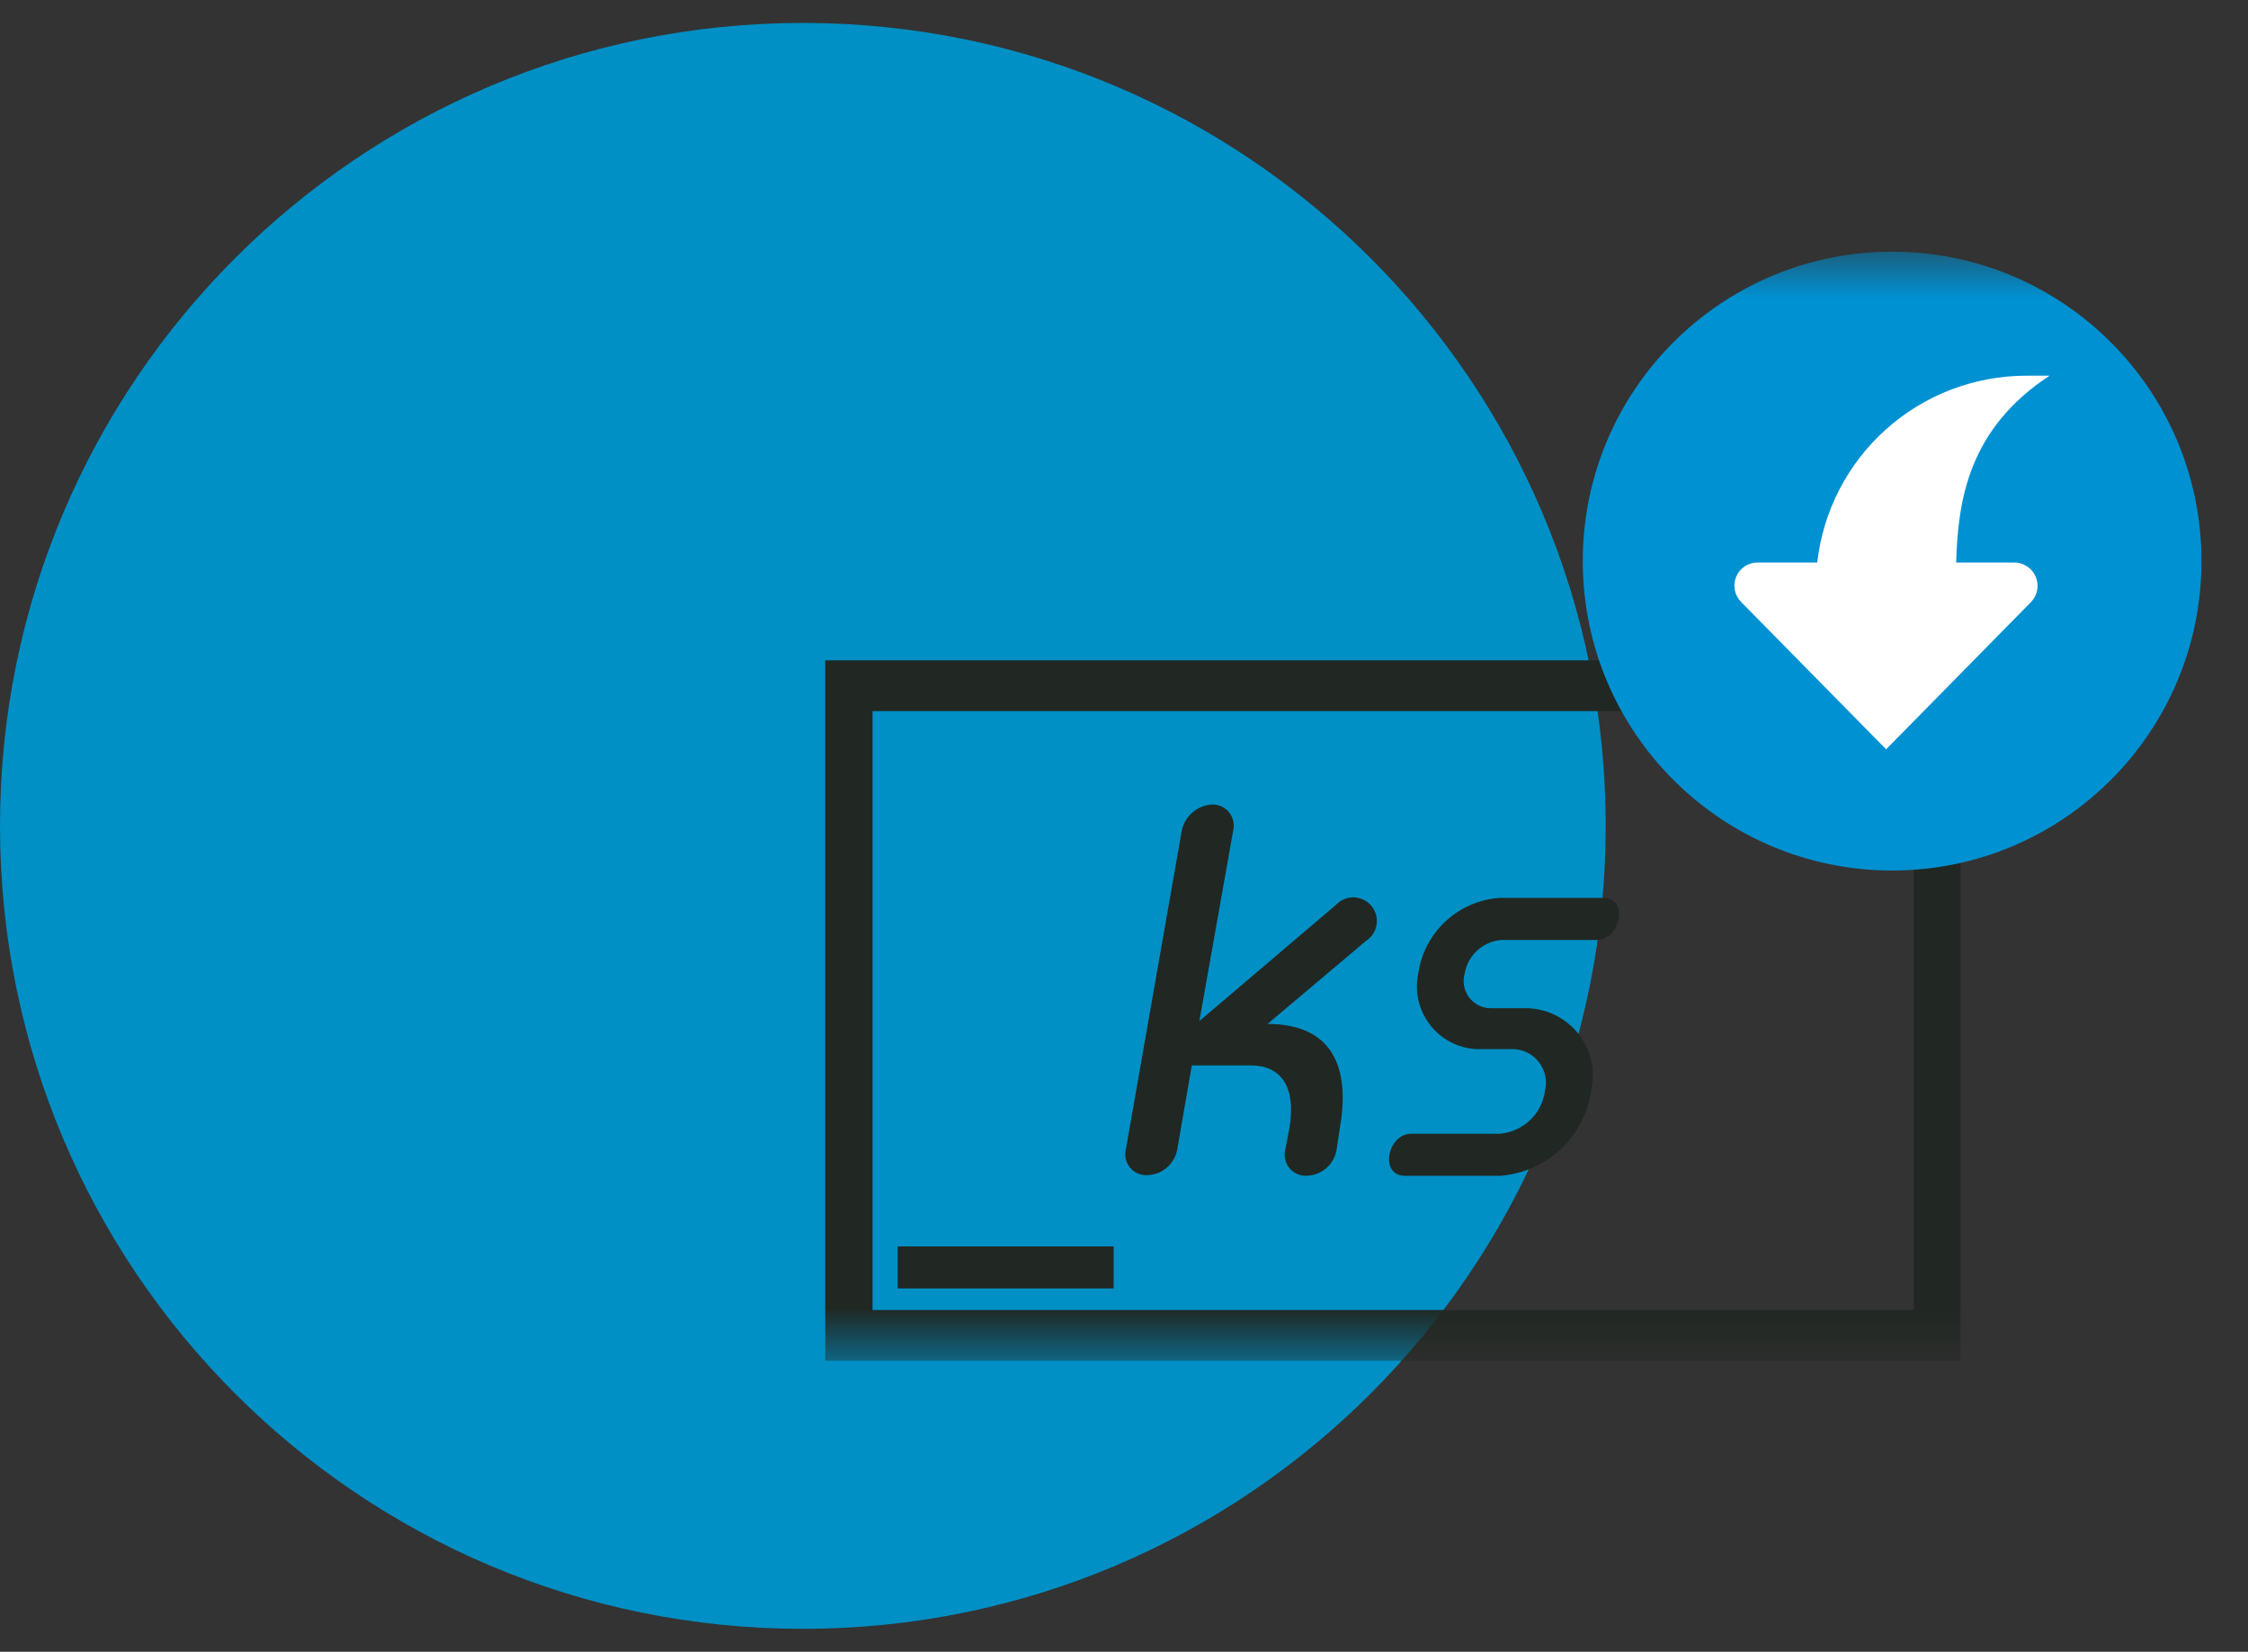 <svg width="49" height="36" viewBox="0 0 49 36" fill="none" xmlns="http://www.w3.org/2000/svg">
<rect x="0" y="0" width="49" height="36" fill="#333333" stroke="none"/>
<g clip-path="url(#clip0_4910_13813)">
<path d="M17.5 35.5C27.165 35.5 35 27.665 35 18C35 8.335 27.165 0.5 17.5 0.5C7.835 0.5 0 8.335 0 18C0 27.665 7.835 35.5 17.5 35.5Z" fill="#0090C6"/>
<mask id="mask0_4910_13813" style="mask-type:luminance" maskUnits="userSpaceOnUse" x="17" y="5" width="32" height="25">
<path d="M49 5.5H17V29.5H49V5.5Z" fill="white"/>
</mask>
<g mask="url(#mask0_4910_13813)">
<path d="M42.733 29.658H17.988V14.392H42.733V29.658ZM19.019 28.552H41.715V15.498H19.019V28.552Z" fill="#212722"/>
<path d="M41.157 15.97H36.449V16.886H41.157V15.97Z" fill="#212722"/>
<path d="M24.274 27.165H19.566V28.081H24.274V27.165Z" fill="#212722"/>
<path d="M29.133 25.065C29.106 25.219 29.026 25.359 28.908 25.461C28.79 25.563 28.64 25.621 28.484 25.625C28.413 25.629 28.343 25.616 28.277 25.588C28.212 25.56 28.154 25.517 28.109 25.463C28.063 25.409 28.031 25.344 28.014 25.275C27.998 25.206 27.997 25.134 28.013 25.065L28.102 24.607C28.268 23.666 27.899 23.221 27.275 23.221H25.978L25.66 25.052C25.632 25.208 25.55 25.349 25.43 25.452C25.309 25.554 25.156 25.611 24.998 25.612C24.928 25.615 24.858 25.601 24.794 25.572C24.731 25.544 24.674 25.5 24.63 25.446C24.586 25.392 24.554 25.328 24.539 25.26C24.523 25.192 24.524 25.121 24.54 25.052L25.761 18.094C25.795 17.941 25.878 17.803 25.998 17.702C26.117 17.601 26.267 17.542 26.423 17.534C26.492 17.532 26.562 17.547 26.625 17.576C26.688 17.605 26.744 17.648 26.788 17.702C26.832 17.756 26.863 17.819 26.88 17.887C26.896 17.955 26.896 18.026 26.881 18.094L26.143 22.254L29.12 19.722C29.17 19.668 29.231 19.626 29.299 19.598C29.366 19.57 29.439 19.556 29.513 19.558C29.586 19.561 29.658 19.578 29.724 19.611C29.79 19.643 29.848 19.689 29.894 19.746C29.941 19.803 29.975 19.869 29.994 19.939C30.013 20.01 30.017 20.084 30.005 20.157C29.993 20.229 29.966 20.298 29.925 20.359C29.884 20.42 29.831 20.472 29.769 20.511L27.628 22.317C28.85 22.317 29.473 23.03 29.206 24.582L29.133 25.065Z" fill="#212722"/>
<path d="M34.681 23.781C34.609 24.266 34.375 24.712 34.017 25.047C33.659 25.382 33.198 25.586 32.709 25.626H30.621C30.062 25.626 30.24 24.71 30.761 24.71H32.682C32.929 24.692 33.162 24.59 33.343 24.421C33.524 24.252 33.641 24.026 33.675 23.781C33.702 23.673 33.705 23.561 33.683 23.452C33.661 23.343 33.614 23.241 33.547 23.153C33.48 23.065 33.393 22.993 33.294 22.943C33.195 22.893 33.086 22.866 32.975 22.865H32.161C31.965 22.851 31.774 22.796 31.601 22.703C31.429 22.609 31.278 22.48 31.16 22.323C31.042 22.166 30.959 21.985 30.916 21.794C30.874 21.602 30.873 21.403 30.915 21.211C30.978 20.777 31.188 20.378 31.51 20.079C31.831 19.781 32.245 19.601 32.683 19.57H34.948C35.507 19.57 35.33 20.486 34.795 20.486H32.725C32.528 20.502 32.343 20.584 32.197 20.717C32.052 20.851 31.956 21.029 31.924 21.224C31.9 21.311 31.896 21.402 31.913 21.491C31.93 21.58 31.966 21.663 32.02 21.736C32.074 21.808 32.144 21.867 32.224 21.909C32.304 21.95 32.393 21.973 32.483 21.974H33.297C33.515 21.981 33.728 22.036 33.922 22.136C34.116 22.235 34.285 22.377 34.418 22.549C34.55 22.722 34.642 22.922 34.688 23.135C34.733 23.348 34.731 23.569 34.681 23.781Z" fill="#212722"/>
<path d="M41.243 18.973C44.967 18.973 47.986 15.954 47.986 12.229C47.986 8.505 44.967 5.486 41.243 5.486C37.519 5.486 34.5 8.505 34.5 12.229C34.5 15.954 37.519 18.973 41.243 18.973Z" fill="#0091D2"/>
<path d="M39.611 12.26H38.313C38.212 12.259 38.114 12.288 38.03 12.344C37.946 12.399 37.881 12.479 37.843 12.572C37.804 12.665 37.795 12.767 37.815 12.866C37.836 12.964 37.885 13.055 37.957 13.125L41.112 16.331L44.267 13.125C44.337 13.054 44.385 12.964 44.404 12.866C44.423 12.768 44.413 12.667 44.375 12.575C44.337 12.483 44.273 12.404 44.19 12.348C44.108 12.292 44.011 12.261 43.911 12.26H42.639C42.677 10.861 42.931 9.334 44.675 8.188H44.166C43.039 8.189 41.952 8.605 41.112 9.355C40.272 10.106 39.737 11.14 39.611 12.26Z" fill="white"/>
</g>
</g>
<defs>
<clipPath id="clip0_4910_13813">
<rect width="49" height="35" fill="white" transform="translate(0 0.5)"/>
</clipPath>
</defs>
</svg>
